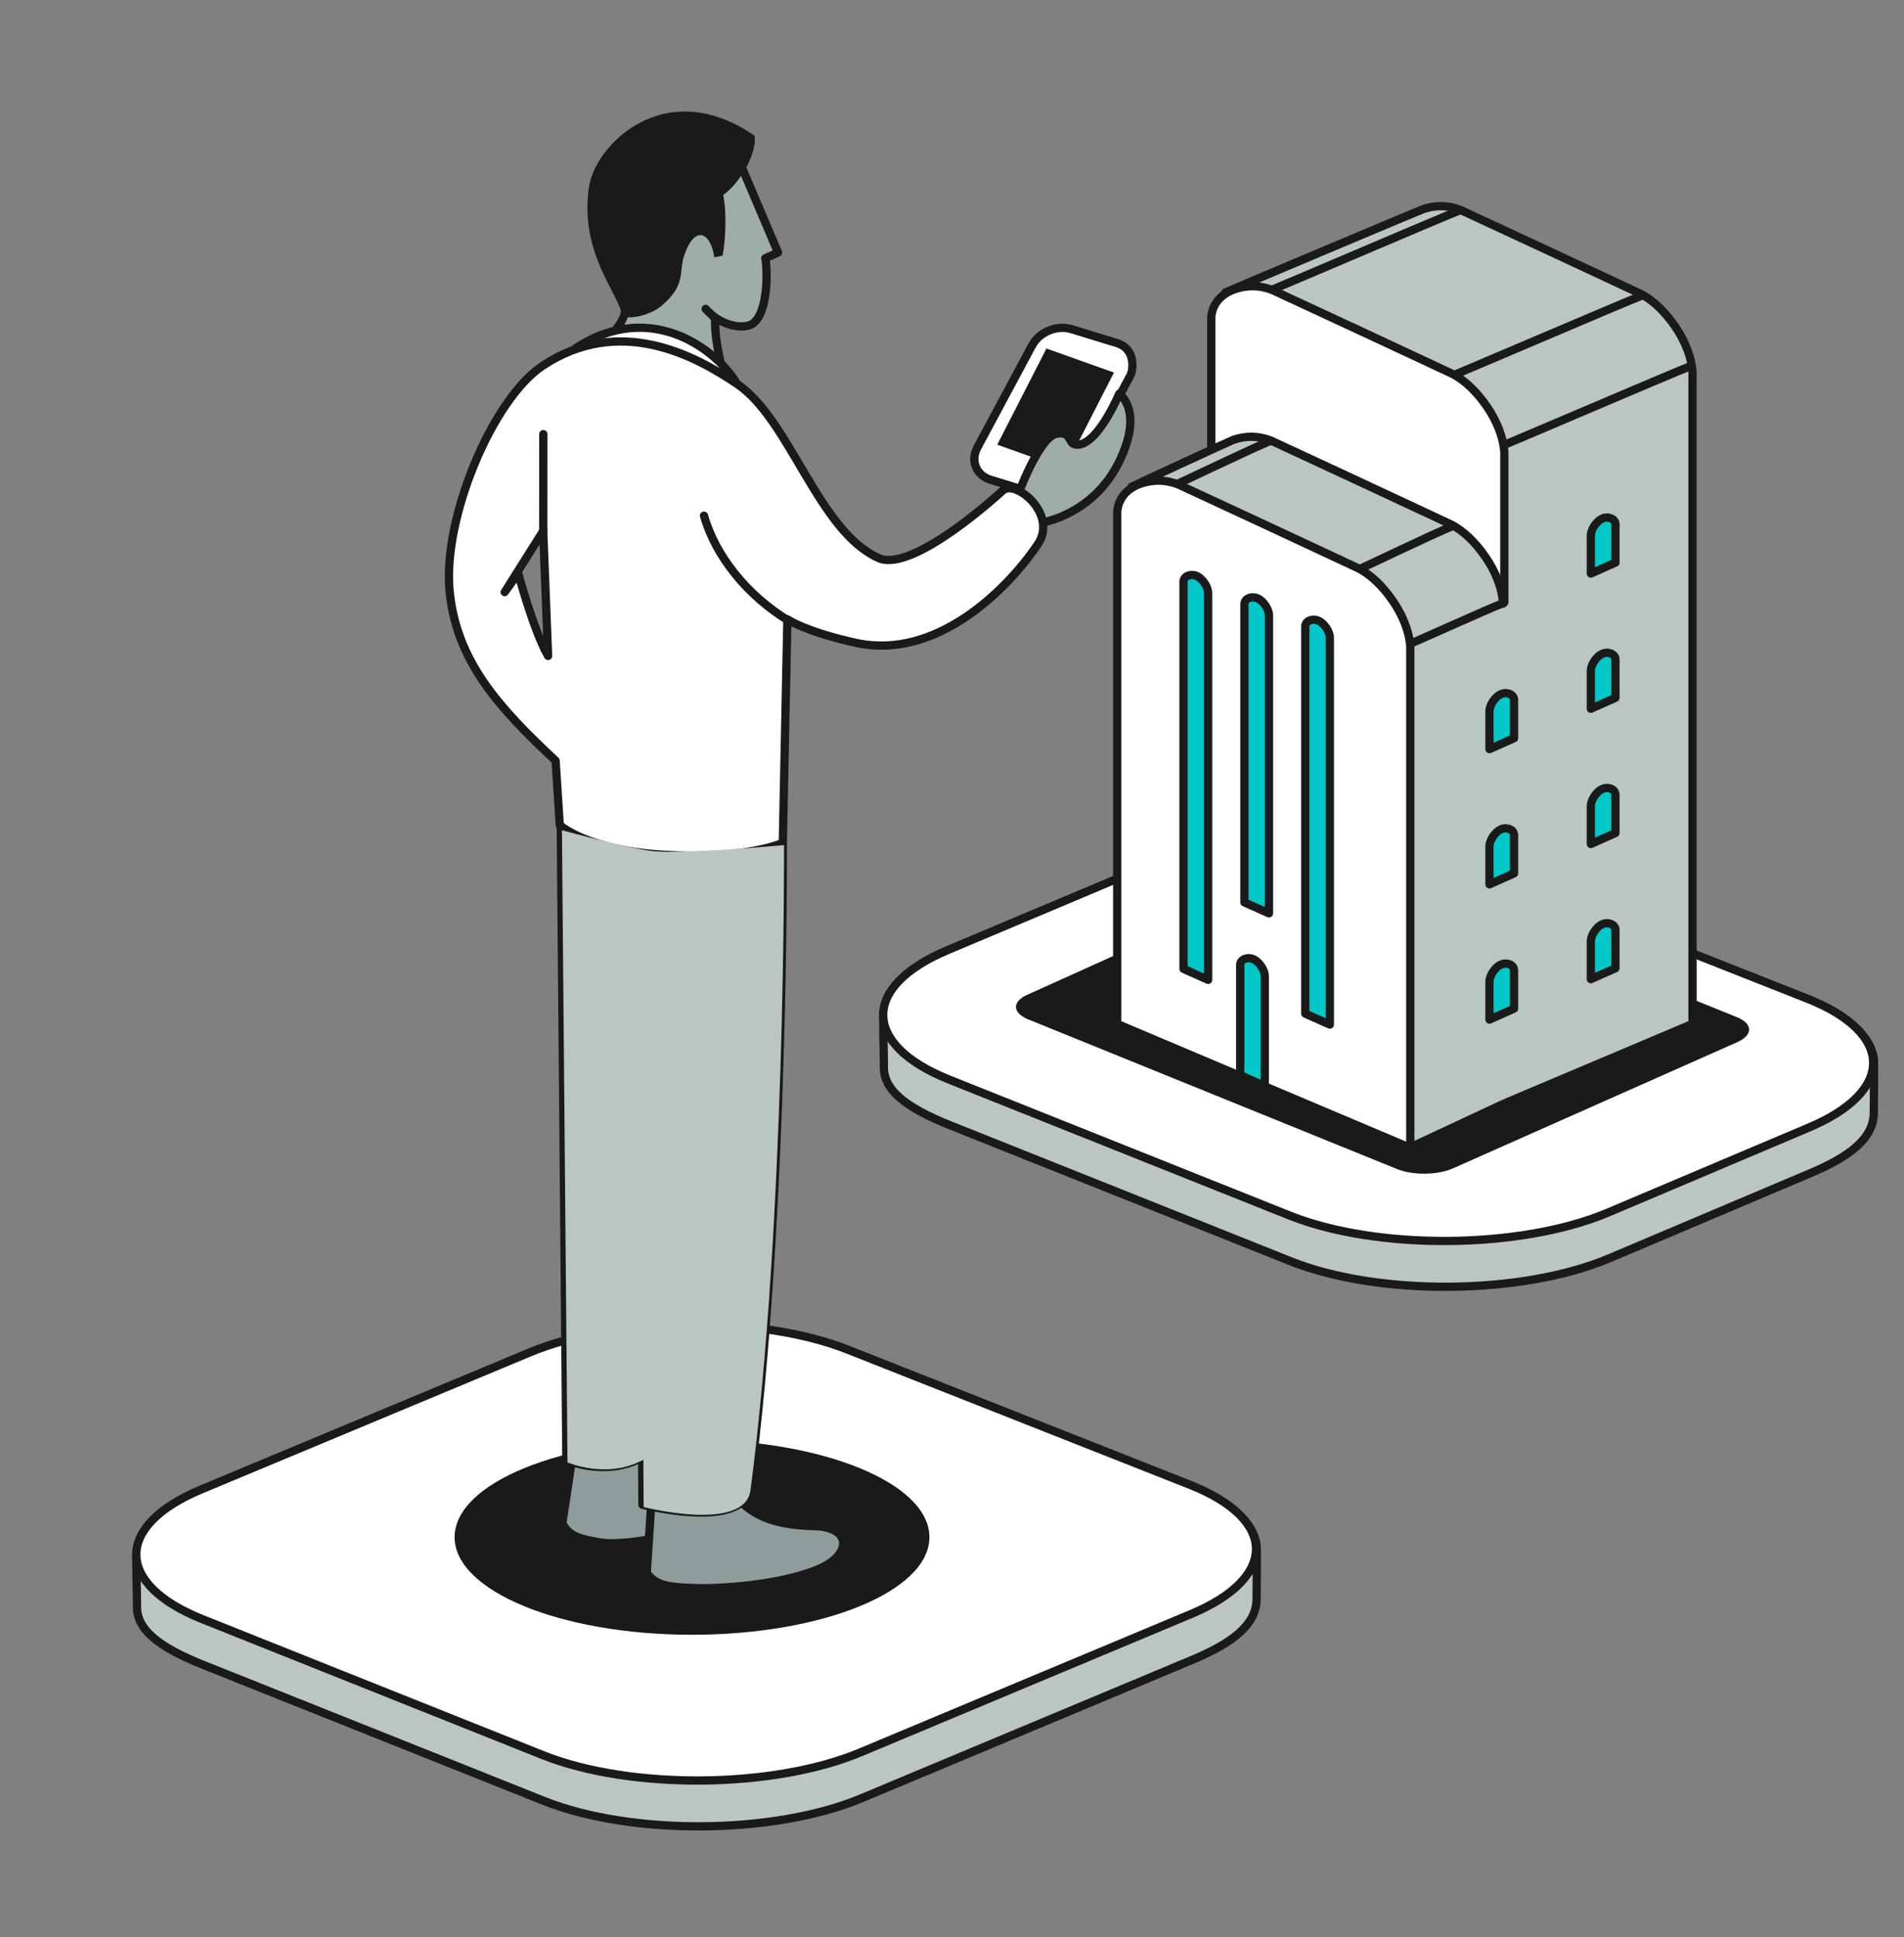 <svg width="461" height="469" viewBox="0 0 461 469" fill="none" xmlns="http://www.w3.org/2000/svg">
<rect x="0" y="0" width="461" height="469" fill="#808080" stroke="none"/>
<path d="M229.88 230.221C221.49 233.721 215.703 239.65 214.015 244.148C213.641 245.129 214.065 256.936 214.015 257.926C213.724 263.796 219.179 268.078 230.121 272.452L312.487 305.337C333.723 313.818 368.354 313.535 389.449 304.705L438.091 284.117C447.453 280.201 453.681 275.761 453.681 269.384C453.681 268.303 453.839 257.286 453.681 256.23C452.899 250.991 447.619 245.878 437.783 241.995L354.918 209.276C333.648 200.878 298.984 201.211 277.881 210.008L229.888 230.221H229.88Z" fill="#BBC6C3" stroke="#1A1A1A" stroke-width="2" stroke-linecap="round" stroke-linejoin="round"/>
<path d="M229.601 229.947C208.498 238.753 208.606 252.888 229.842 261.369L312.208 294.254C333.444 302.735 368.075 302.444 389.17 293.622L437.803 273.035C458.898 264.213 458.756 250.119 437.487 241.721L354.63 209.003C333.361 200.605 298.697 200.937 277.594 209.734L229.601 229.947Z" fill="white" stroke="#1A1A1A" stroke-width="2" stroke-linecap="round" stroke-linejoin="round"/>
<path d="M420.599 246.271C424.424 247.859 424.474 250.553 420.691 252.266L351.877 282.814C348.103 284.527 341.9 284.585 338.083 282.947L248.841 246.736C245.032 245.098 245.032 242.421 248.841 240.775L316.905 210.068C320.714 208.422 326.958 208.38 330.783 209.968L420.599 246.271Z" fill="#1A1A1A"/>
<path d="M364.134 267.174L409.799 247.875V90.019C409.532 86.46 408.019 82.594 405.583 79.043C403.03 75.335 400.228 72.707 397.31 71.169C396.802 70.903 354.156 51.039 353.649 50.839C350.639 49.65 347.521 49.6 344.453 50.673C343.787 50.906 297.266 70.479 296.742 70.778" fill="#BBC6C3"/>
<path d="M364.134 267.174L409.799 247.875V90.019C409.532 86.46 408.019 82.594 405.583 79.043C403.03 75.335 400.228 72.707 397.31 71.169C396.802 70.903 354.156 51.039 353.649 50.839C350.639 49.65 347.521 49.6 344.453 50.673C343.787 50.906 297.266 70.479 296.742 70.778" stroke="#1A1A1A" stroke-width="2" stroke-linecap="round" stroke-linejoin="round"/>
<path d="M353.405 50.953C350.503 51.976 304.506 71.748 305.695 71.058L353.405 50.953Z" fill="white"/>
<path d="M353.405 50.953C350.503 51.976 304.506 71.748 305.695 71.058" stroke="#1A1A1A" stroke-width="2" stroke-linecap="round" stroke-linejoin="round"/>
<path d="M397.374 71.633C394.464 72.656 348.474 92.428 349.663 91.738L397.374 71.633Z" fill="white"/>
<path d="M397.374 71.633C394.463 72.656 348.474 92.428 349.663 91.738" stroke="#1A1A1A" stroke-width="2" stroke-linecap="round" stroke-linejoin="round"/>
<path d="M409.131 88.723C406.221 89.745 360.232 109.518 361.421 108.828L409.131 88.723Z" fill="white"/>
<path d="M409.131 88.723C406.221 89.745 360.232 109.518 361.421 108.828" stroke="#1A1A1A" stroke-width="2" stroke-linecap="round" stroke-linejoin="round"/>
<path d="M364.229 109.399C363.963 105.84 362.449 101.973 360.013 98.423C357.461 94.715 354.658 92.087 351.74 90.549C351.233 90.283 308.586 70.419 308.071 70.219C305.061 69.039 301.943 68.98 298.875 70.053C292.896 72.157 293.27 77.312 293.27 77.312V113.331L364.229 145.826V109.39V109.399Z" fill="white" stroke="#1A1A1A" stroke-width="2" stroke-linecap="round" stroke-linejoin="round"/>
<path d="M364.143 267.171L341.601 277.706L273.969 117.846C274.484 117.547 297.882 106.746 298.556 106.505C301.624 105.424 304.734 105.482 307.752 106.671C308.267 106.87 350.906 126.734 351.413 127C354.331 128.539 357.142 131.166 359.686 134.875C362.131 138.417 363.636 142.283 363.902 145.85V146.133" fill="#BBC6C3"/>
<path d="M364.143 267.171L341.601 277.706L273.969 117.846C274.484 117.547 297.882 106.746 298.556 106.505C301.624 105.424 304.734 105.482 307.752 106.671C308.267 106.87 350.906 126.734 351.413 127C354.331 128.539 357.142 131.166 359.686 134.875C362.131 138.417 363.636 142.283 363.902 145.85V146.133" stroke="#1A1A1A" stroke-width="2" stroke-linecap="round" stroke-linejoin="round"/>
<path d="M307.515 106.789C304.613 107.812 281.739 118.812 282.928 118.13L307.515 106.789Z" fill="white"/>
<path d="M307.515 106.789C304.613 107.812 281.739 118.812 282.928 118.13" stroke="#1A1A1A" stroke-width="2" stroke-linecap="round" stroke-linejoin="round"/>
<path d="M351.483 127.469C348.573 128.491 325.707 139.492 326.896 138.81L351.483 127.469Z" fill="white"/>
<path d="M351.483 127.469C348.573 128.491 325.707 139.492 326.896 138.81" stroke="#1A1A1A" stroke-width="2" stroke-linecap="round" stroke-linejoin="round"/>
<path d="M364.001 146C361.091 147.023 339.812 156.69 341.001 156L364.001 146Z" fill="white"/>
<path d="M364.001 146C361.091 147.023 339.812 156.69 341.001 156" stroke="#1A1A1A" stroke-width="2" stroke-linecap="round" stroke-linejoin="round"/>
<path d="M341.463 156.469C341.197 152.91 339.684 149.044 337.248 145.493C334.695 141.785 331.893 139.158 328.974 137.619C328.467 137.353 285.821 117.489 285.305 117.29C282.295 116.109 279.177 116.051 276.109 117.123C270.131 119.227 270.505 124.382 270.505 124.382V247.89L341.463 277.89V156.461V156.469Z" fill="white" stroke="#1A1A1A" stroke-width="2" stroke-linecap="round" stroke-linejoin="round"/>
<path d="M321.986 154.25C321.936 153.518 321.62 152.712 321.113 151.98C319.957 150.301 318.552 149.694 317.188 150.176C315.957 150.608 316.032 151.673 316.032 151.673V245.389L321.986 248.049V154.242V154.25Z" fill="#00C8C8" stroke="#1A1A1A" stroke-width="2" stroke-linecap="round" stroke-linejoin="round"/>
<path d="M307.251 148.836C307.201 148.104 306.885 147.306 306.378 146.566C305.222 144.887 303.817 144.28 302.454 144.762C301.223 145.194 301.298 146.259 301.298 146.259V218.456L307.251 221.117V148.836Z" fill="#00C8C8" stroke="#1A1A1A" stroke-width="2" stroke-linecap="round" stroke-linejoin="round"/>
<path d="M292.509 143.418C292.459 142.686 292.143 141.88 291.636 141.148C290.48 139.469 289.075 138.862 287.711 139.344C286.481 139.776 286.556 140.841 286.556 140.841V234.557L292.509 237.217V143.418Z" fill="#00C8C8" stroke="#1A1A1A" stroke-width="2" stroke-linecap="round" stroke-linejoin="round"/>
<path d="M306.236 236.192C306.186 235.46 305.87 234.662 305.363 233.922C304.207 232.242 302.802 231.635 301.438 232.117C300.207 232.55 300.282 233.614 300.282 233.614V260.271L306.236 262.932V236.192Z" fill="#00C8C8" stroke="#1A1A1A" stroke-width="2" stroke-linecap="round" stroke-linejoin="round"/>
<path d="M385.18 129.524C385.238 128.792 385.546 127.985 386.053 127.254C387.209 125.574 388.622 124.967 389.977 125.449C391.216 125.882 391.133 126.946 391.133 126.946V136.2L385.18 138.853V129.515V129.524Z" fill="#00C8C8" stroke="#1A1A1A" stroke-width="2" stroke-linecap="round" stroke-linejoin="round"/>
<path d="M385.18 162.258C385.238 161.526 385.546 160.72 386.053 159.988C387.209 158.308 388.622 157.701 389.977 158.184C391.216 158.616 391.133 159.68 391.133 159.68V168.935L385.18 171.587V162.25V162.258Z" fill="#00C8C8" stroke="#1A1A1A" stroke-width="2" stroke-linecap="round" stroke-linejoin="round"/>
<path d="M385.18 194.992C385.238 194.261 385.546 193.454 386.053 192.722C387.209 191.043 388.622 190.436 389.977 190.918C391.216 191.351 391.133 192.415 391.133 192.415V201.669L385.18 204.322V194.984V194.992Z" fill="#00C8C8" stroke="#1A1A1A" stroke-width="2" stroke-linecap="round" stroke-linejoin="round"/>
<path d="M385.18 227.727C385.238 226.995 385.546 226.189 386.053 225.457C387.209 223.777 388.622 223.17 389.977 223.653C391.216 224.085 391.133 225.149 391.133 225.149V234.395L385.18 237.048V227.71V227.727Z" fill="#00C8C8" stroke="#1A1A1A" stroke-width="2" stroke-linecap="round" stroke-linejoin="round"/>
<path d="M360.633 172.031C360.691 171.3 360.999 170.493 361.506 169.762C362.662 168.082 364.067 167.475 365.431 167.957C366.661 168.39 366.586 169.454 366.586 169.454V178.708L360.633 181.361V172.023V172.031Z" fill="#00C8C8" stroke="#1A1A1A" stroke-width="2" stroke-linecap="round" stroke-linejoin="round"/>
<path d="M360.633 204.762C360.691 204.03 360.999 203.224 361.506 202.492C362.662 200.812 364.067 200.205 365.431 200.688C366.661 201.12 366.586 202.184 366.586 202.184V211.439L360.633 214.091V204.754V204.762Z" fill="#00C8C8" stroke="#1A1A1A" stroke-width="2" stroke-linecap="round" stroke-linejoin="round"/>
<path d="M360.633 237.5C360.691 236.768 360.999 235.962 361.506 235.23C362.662 233.551 364.067 232.944 365.431 233.426C366.661 233.858 366.586 234.923 366.586 234.923V244.177L360.633 246.829V237.492V237.5Z" fill="#00C8C8" stroke="#1A1A1A" stroke-width="2" stroke-linecap="round" stroke-linejoin="round"/>
<path d="M260.426 115.631C258.696 118.857 254.423 120.62 250.922 119.547L239.855 116.155C236.355 115.082 234.908 111.565 236.637 108.347L249.908 83.594C251.637 80.368 255.911 78.605 259.411 79.678L270.478 83.07C274.993 84.45 274.403 89.564 273.696 90.878L260.426 115.631Z" fill="white" stroke="#1A1A1A" stroke-width="2" stroke-linecap="round" stroke-linejoin="round"/>
<path d="M257.8 113.477L241.453 107.656L253.368 84.375L269.715 90.195L257.8 113.477Z" fill="#1A1A1A"/>
<path d="M49.036 360.848C40.647 364.349 34.86 370.277 33.172 374.775C32.798 375.757 33.222 387.564 33.172 388.553C32.881 394.423 38.335 398.705 49.278 403.079L131.644 435.964C152.88 444.445 187.511 444.162 208.605 435.332L288.652 401.84C298.014 397.924 304.242 393.484 304.242 387.106C304.242 386.025 304.4 375.008 304.242 373.952C303.461 368.714 298.181 363.6 288.344 359.717L205.479 326.999C184.21 318.601 149.546 318.933 128.443 327.73L49.036 360.848Z" fill="#BBC6C3" stroke="#1A1A1A" stroke-width="2" stroke-linecap="round" stroke-linejoin="round"/>
<path d="M48.757 360.563C27.654 369.368 27.762 383.503 48.998 391.985L131.365 424.87C152.601 433.351 187.232 433.06 208.326 424.238L288.373 390.746C309.467 381.924 309.326 367.83 288.057 359.432L205.2 326.713C183.931 318.316 149.266 318.648 128.163 327.445L48.757 360.563Z" fill="white" stroke="#1A1A1A" stroke-width="2" stroke-linecap="round" stroke-linejoin="round"/>
<path d="M167.551 395.76C199.296 395.76 225.031 385.184 225.031 372.138C225.031 359.092 199.296 348.516 167.551 348.516C135.805 348.516 110.071 359.092 110.071 372.138C110.071 385.184 135.805 395.76 167.551 395.76Z" fill="#1A1A1A"/>
<path d="M136.328 200.156L137.542 353.049C137.542 353.049 147.096 357.256 155.976 352.367V363.866C155.976 363.866 180.206 370.111 181.852 359.784C191.597 298.512 189.543 203.482 189.543 203.482C189.543 203.482 169.945 204.871 162.936 204.588C155.968 204.305 136.328 200.156 136.328 200.156Z" fill="white"/>
<path d="M151.575 74.352C151.259 78.908 146.203 82.625 146.203 82.625L175.796 93.276C175.937 93.102 172.894 83.623 173.135 77.071L170.849 74.776C174.831 79.282 180.261 79.657 182.173 78.401C185.815 76.007 185.956 66.328 185.308 62.52L188.376 61.131L178.914 38.848" fill="#9EACAA"/>
<path d="M151.575 74.352C151.259 78.908 146.203 82.625 146.203 82.625L175.796 93.276C175.937 93.102 172.894 83.623 173.135 77.071L170.849 74.776C174.831 79.282 180.261 79.657 182.173 78.401C185.815 76.007 185.956 66.328 185.308 62.52L188.376 61.131L178.914 38.848" stroke="#1A1A1A" stroke-width="2" stroke-linecap="round" stroke-linejoin="round"/>
<path fill-rule="evenodd" clip-rule="evenodd" d="M178.745 93.452C174.03 84.863 157.684 72.241 139.391 84.305L178.745 93.452Z" fill="white"/>
<path d="M178.745 93.452C174.03 84.863 157.684 72.241 139.391 84.305" stroke="#1A1A1A" stroke-width="2" stroke-linecap="round" stroke-linejoin="round"/>
<path fill-rule="evenodd" clip-rule="evenodd" d="M153.792 349.484C158.008 356.743 167.778 356.81 171.445 357.292C176.583 357.957 175.369 365.149 170.788 367.985C163.313 372.599 149.676 374.188 145.436 373.431C141.037 372.641 137.778 372.15 136.157 368.75C136.664 365.623 138.9 350.474 138.9 350.474" fill="#8E9C9C"/>
<path d="M153.792 349.484C158.008 356.743 167.778 356.81 171.445 357.292C176.583 357.957 175.369 365.149 170.788 367.985C163.313 372.599 149.676 374.188 145.436 373.431C141.037 372.641 137.778 372.15 136.157 368.75C136.664 365.623 138.9 350.474 138.9 350.474" stroke="#1A1A1A" stroke-width="2" stroke-linecap="round" stroke-linejoin="round"/>
<path d="M158.913 350.462C149.277 358.843 137.129 353.463 137.129 353.463L135.782 200.43" fill="white"/>
<path d="M158.913 350.462C149.277 358.843 137.129 353.463 137.129 353.463L135.782 200.43" stroke="#1A1A1A" stroke-width="2" stroke-linecap="round" stroke-linejoin="round"/>
<path fill-rule="evenodd" clip-rule="evenodd" d="M175.561 357.828C179.602 366.767 187.21 369.228 197.063 369.452C206.251 369.66 206.326 376.295 198.41 379.754C188.965 383.887 173.333 384.677 168.178 384.46C162.831 384.228 158.882 384.161 156.578 380.76C156.845 377.36 157.867 360.938 157.867 360.938" fill="#8E9C9C"/>
<path d="M175.561 357.828C179.602 366.767 187.21 369.228 197.063 369.452C206.251 369.66 206.326 376.295 198.41 379.754C188.965 383.887 173.333 384.677 168.178 384.46C162.831 384.228 158.882 384.161 156.578 380.76C156.845 377.36 157.867 360.938 157.867 360.938" stroke="#1A1A1A" stroke-width="2" stroke-linecap="round" stroke-linejoin="round"/>
<path d="M189.541 204.039C189.541 204.039 189.957 295.502 181.426 360.199C180.063 370.568 155.551 364.282 155.551 364.282L154.719 225.375" fill="white"/>
<path d="M189.541 204.039C189.541 204.039 189.957 295.502 181.426 360.199C180.063 370.568 155.551 364.282 155.551 364.282L154.719 225.375" stroke="#1A1A1A" stroke-width="2" stroke-linecap="round" stroke-linejoin="round"/>
<path fill-rule="evenodd" clip-rule="evenodd" d="M247.008 118.453C247.008 118.453 251.797 105.84 255.722 105.025C259.397 104.26 258.607 107.22 260.229 107.586C265.376 108.741 270.996 95.305 270.996 95.305C271.42 95.704 276.858 99.795 270.93 111.851C264.735 124.448 252.662 126.419 252.662 126.419" fill="#9EACAA"/>
<path d="M247.008 118.453C247.008 118.453 251.797 105.84 255.722 105.025C259.397 104.26 258.607 107.22 260.229 107.586C265.376 108.741 270.996 95.305 270.996 95.305C271.42 95.704 276.858 99.795 270.93 111.851C264.735 124.448 252.662 126.419 252.662 126.419" stroke="#1A1A1A" stroke-width="2" stroke-linecap="round" stroke-linejoin="round"/>
<path fill-rule="evenodd" clip-rule="evenodd" d="M175.104 47.204C176.101 52.143 175.519 59.103 174.946 61.88L172.958 62.304C172.085 56.176 168.269 54.413 165.725 61.622C164.245 65.821 166.248 68.898 160.17 74.036C157.285 76.472 151.714 77.62 150.567 76.198C149.86 71.176 140.165 61.09 142.626 45.126C144.198 34.915 161.21 17.978 182.695 32.87C183.327 36.486 179.76 43.853 175.104 47.204Z" fill="#1A1A1A"/>
<path d="M132.703 158.798C129.244 152.828 125.47 138.784 125.47 138.784L122.193 143.341L131.523 128.549L132.703 158.798ZM242.966 118.587C242.966 118.587 221.198 138.859 212.75 135.109C198.157 128.623 191.331 101.717 178.601 93.053C167.759 85.669 149.757 76.431 131.464 88.496C119.292 96.528 107.235 125.239 108.84 142.858C110.395 159.87 120.597 171.17 134.524 184.158L135.53 199.748C135.53 199.748 142.116 205.76 160.259 206.907C180.671 208.196 189.535 204.039 189.535 204.039L190.641 149.934C194.981 152.562 202.265 154.541 207.287 155.638C226.561 159.829 243.648 143.05 251.281 131.758C256.095 124.632 246.308 116.301 242.949 118.596L242.966 118.587Z" fill="white" stroke="#1A1A1A" stroke-width="2" stroke-linecap="round" stroke-linejoin="round"/>
<g style="mix-blend-mode:multiply">
<path d="M189.827 204.589C189.827 204.589 166.271 206.775 158.447 206.085C152.726 205.578 136.055 200.988 136.055 200.988L137.402 354.022C137.402 354.022 146.906 358.221 155.769 353.39L155.836 364.84C155.836 364.84 180.339 371.126 181.711 360.749C190.242 296.051 189.827 204.589 189.827 204.589Z" fill="#BBC6C3"/>
</g>
<path d="M191.074 150.35C180.955 144.238 173.239 134.66 170.453 124.84L191.074 150.35Z" fill="white"/>
<path d="M191.074 150.35C180.955 144.238 173.239 134.66 170.453 124.84" stroke="#1A1A1A" stroke-width="2" stroke-linecap="round" stroke-linejoin="round"/>
<path d="M131.531 128.55L131.548 105.094" stroke="#1A1A1A" stroke-width="2" stroke-linecap="round" stroke-linejoin="round"/>
</svg>
